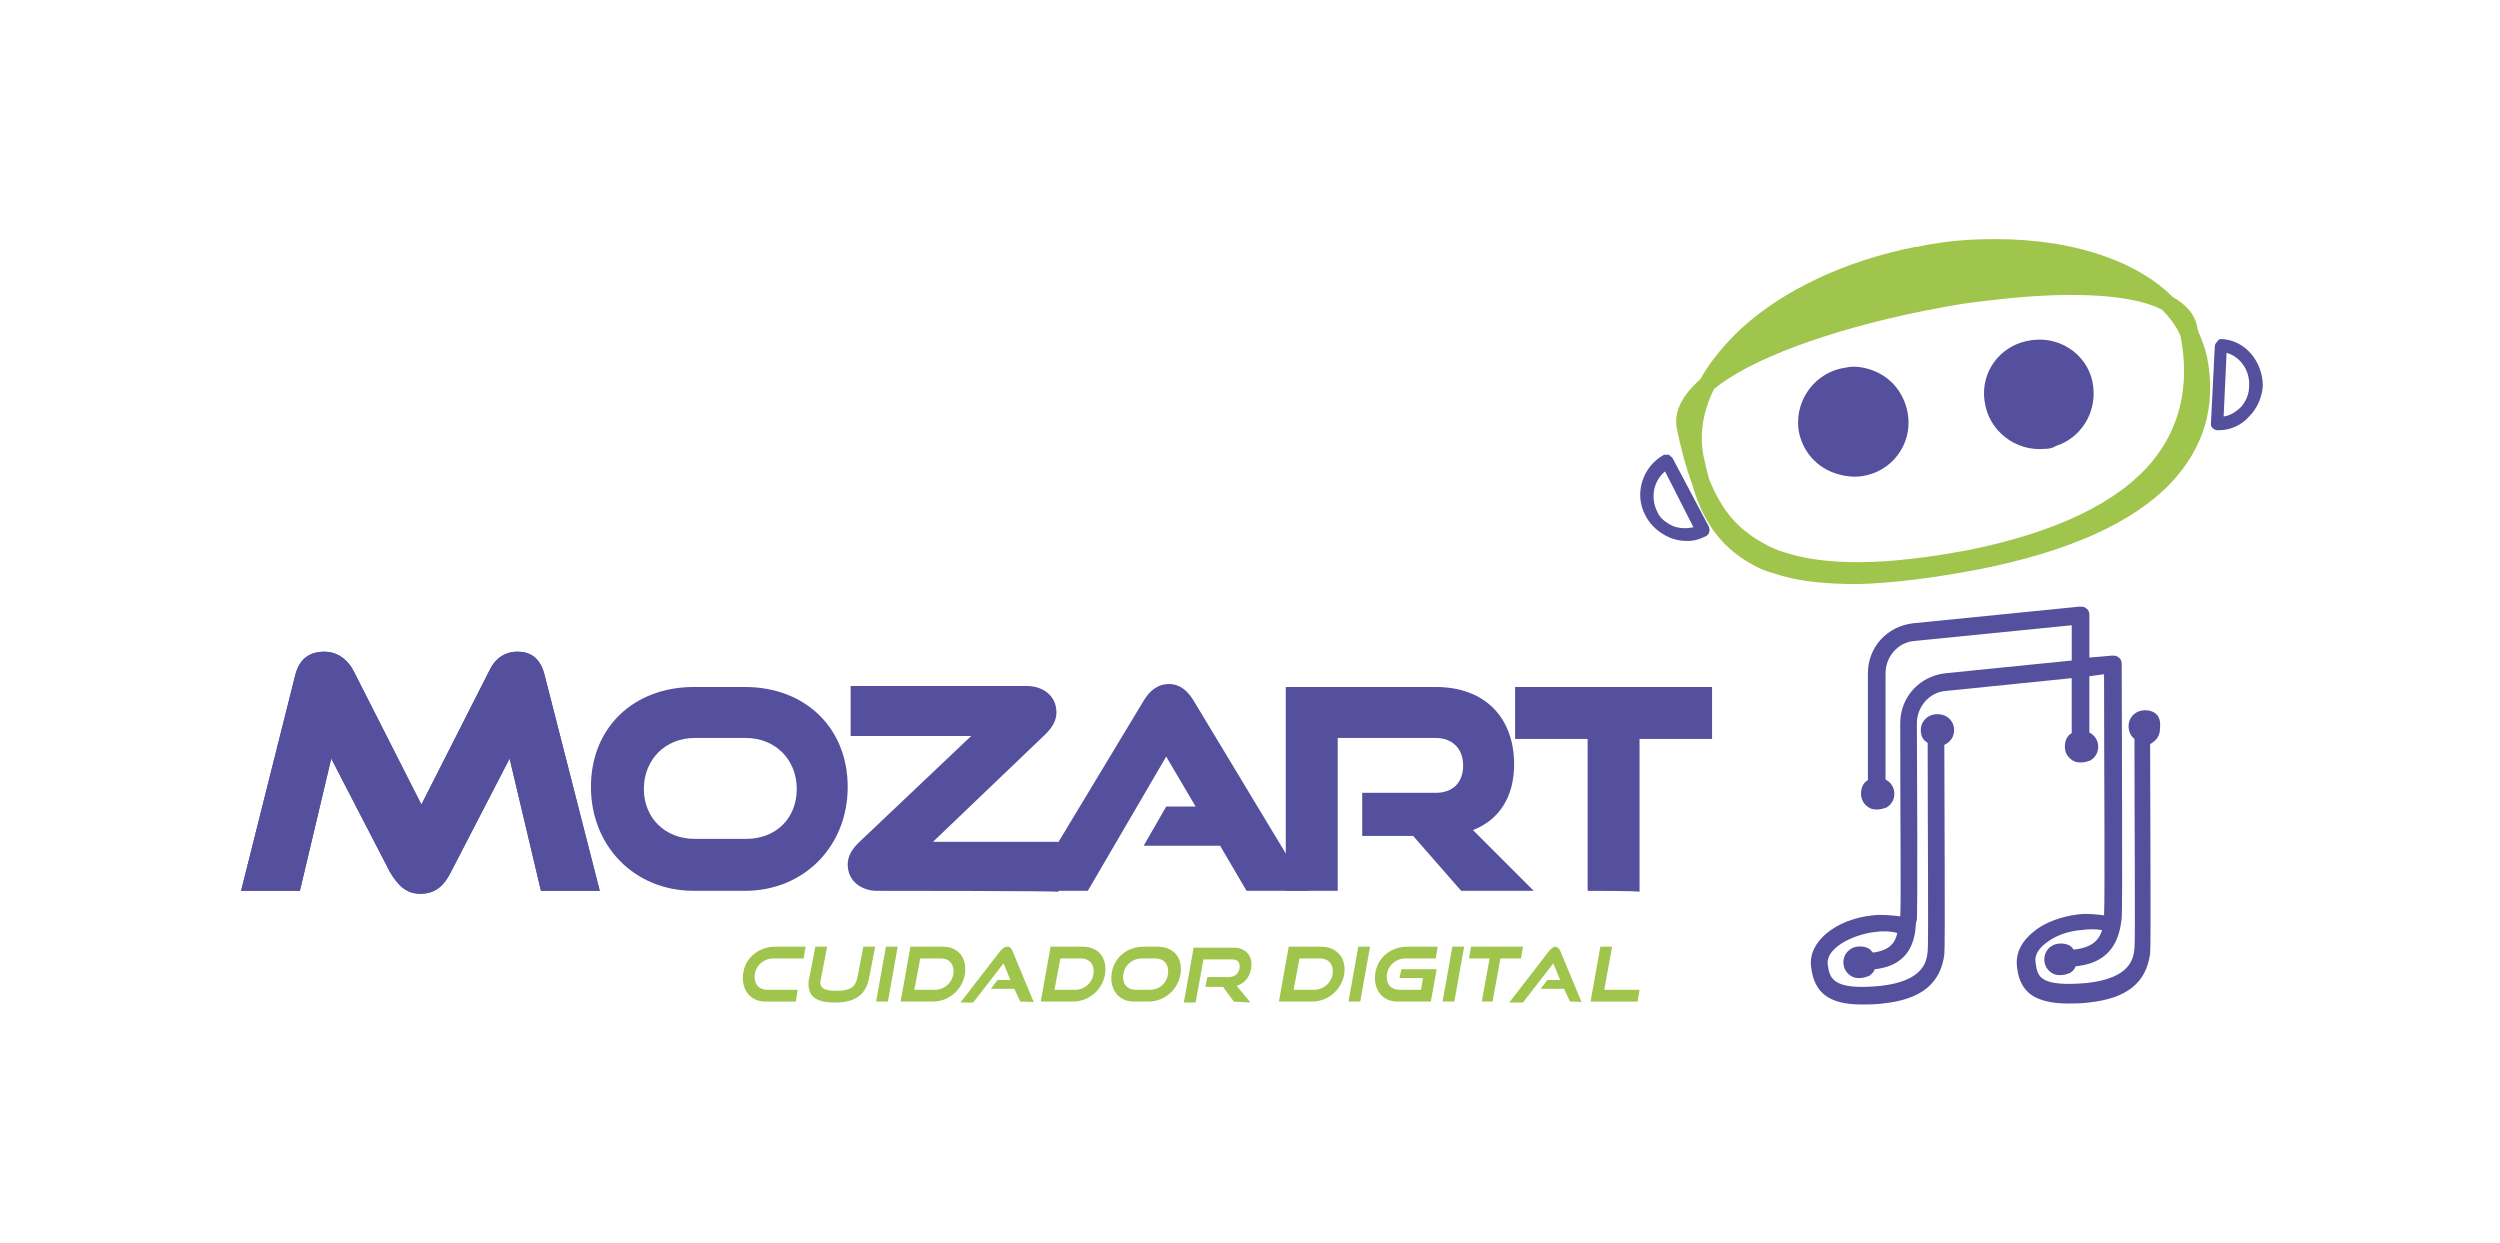 <?xml version="1.0" encoding="utf-8"?>
<!-- Generator: $$$/GeneralStr/196=Adobe Illustrator 27.6.0, SVG Export Plug-In . SVG Version: 6.00 Build 0)  -->
<svg version="1.1" id="Capa_1" xmlns="http://www.w3.org/2000/svg" xmlns:xlink="http://www.w3.org/1999/xlink" x="0px" y="0px"
	 viewBox="0 0 255.1 126.8" style="enable-background:new 0 0 255.1 126.8;" xml:space="preserve">
<style type="text/css">
	.st0{fill:#9FC54D;}
	.st1{fill:none;}
	.st2{fill:#54509E;}
</style>
<g>
	<g>
		<path class="st0" d="M78.1,102.2c-1.4,0-2.3-1-2.3-2.4c0-1.9,1.5-3.2,3.3-3.2h3.1L82,97.8h-3.1c-1,0-1.9,0.8-1.9,1.9
			c0,0.8,0.5,1.3,1.3,1.3h3.1l-0.2,1.2C81.2,102.2,78.1,102.2,78.1,102.2z"/>
		<path class="st0" d="M88.1,96.6h1.2l-0.6,3.1c-0.3,1.7-1.3,2.6-3.5,2.6c-1.9,0-2.7-0.6-2.7-1.9c0-0.2,0-0.4,0.1-0.7l0.6-3.1h1.2
			l-0.6,3.1c0,0.2-0.1,0.4-0.1,0.5c0,0.7,0.5,0.9,1.7,0.9c1.4,0,1.9-0.4,2.1-1.4L88.1,96.6z"/>
		<path class="st0" d="M89.4,102.2l1-5.6h1.2l-1,5.6H89.4z"/>
		<path class="st0" d="M91.9,102.2l1-5.6h3.3c1.4,0,2.3,0.9,2.3,2.3c0,1.8-1.5,3.3-3.3,3.3H91.9z M95.4,101c1,0,1.9-0.8,1.9-1.9
			c0-0.8-0.5-1.3-1.3-1.3h-2.1l-0.6,3.2H95.4z"/>
		<path class="st0" d="M104.1,102.2l-0.6-1.3h-2.4l0.7-0.9h1.3l-0.7-1.7l-3.1,4H98l4.1-5.3c0.2-0.2,0.4-0.4,0.7-0.4s0.4,0.2,0.5,0.4
			l2.2,5.3C105.6,102.2,104.1,102.2,104.1,102.2z"/>
		<path class="st0" d="M106.2,102.2l1-5.6h3.3c1.4,0,2.3,0.9,2.3,2.3c0,1.8-1.5,3.3-3.3,3.3H106.2z M109.7,101c1,0,1.9-0.8,1.9-1.9
			c0-0.8-0.5-1.3-1.3-1.3h-2.1l-0.6,3.2H109.7z"/>
		<path class="st0" d="M115.7,102.2c-1.4,0-2.3-1-2.3-2.4c0-1.9,1.5-3.2,3.3-3.2h1.4c1.5,0,2.4,0.9,2.4,2.3c0,1.8-1.5,3.3-3.3,3.3
			L115.7,102.2L115.7,102.2z M117.3,101c1.1,0,1.9-0.8,1.9-1.9c0-0.8-0.5-1.3-1.3-1.3h-1.4c-1,0-1.9,0.8-1.9,1.9
			c0,0.8,0.5,1.3,1.3,1.3H117.3z"/>
		<path class="st0" d="M125.9,102.2l-1.1-1.5h-1.8l0.2-1h2.2c0.7,0,1.1-0.5,1.1-1.1c0-0.5-0.3-0.7-0.8-0.7h-2.9l-0.8,4.4h-1.2l1-5.6
			h4.1c1.1,0,1.8,0.7,1.8,1.7c0,1.1-0.6,1.9-1.5,2.2l1.4,1.7L125.9,102.2L125.9,102.2z"/>
		<path class="st0" d="M130.5,102.2l1-5.6h3.3c1.4,0,2.4,0.9,2.4,2.3c0,1.8-1.5,3.3-3.3,3.3H130.5z M134.1,101c1,0,1.9-0.8,1.9-1.9
			c0-0.8-0.5-1.3-1.3-1.3h-2.1l-0.6,3.2H134.1z"/>
		<path class="st0" d="M137.6,102.2l1-5.6h1.2l-1,5.6H137.6z"/>
		<path class="st0" d="M142.6,102.2c-1.4,0-2.3-1-2.3-2.4c0-1.9,1.5-3.2,3.3-3.2h3.1l-0.2,1.2h-3.1c-1,0-1.9,0.8-1.9,1.9
			c0,0.8,0.5,1.3,1.3,1.3h2.2l0.2-1.2h-2.4l0.2-0.9h3.6l-0.6,3.3L142.6,102.2L142.6,102.2z"/>
		<path class="st0" d="M147.2,102.2l1-5.6h1.2l-1,5.6H147.2z"/>
		<path class="st0" d="M151.2,102.2l0.8-4.4h-2.1l0.2-1.2h5.3l-0.2,1.2h-2.1l-0.8,4.4H151.2z"/>
		<path class="st0" d="M160.2,102.2l-0.6-1.3h-2.4l0.7-0.9h1.3l-0.7-1.7l-3.1,4h-1.4l4.1-5.3c0.2-0.2,0.4-0.4,0.6-0.4
			s0.4,0.2,0.5,0.4l2.2,5.3C161.6,102.2,160.2,102.2,160.2,102.2z"/>
		<path class="st0" d="M162.3,102.2l1-5.6h1.2l-0.8,4.4h3.6l-0.2,1.2H162.3z"/>
	</g>
	<rect y="0" class="st1" width="255.1" height="126.8"/>
	<g>
		<g>
			<path class="st2" d="M55.2,90.9l-3.2-13.5l-6,11.6c-0.7,1.4-1.6,2.2-3.1,2.2s-2.3-0.9-3.1-2.2l-6-11.6l-3.2,13.5h-6L30.1,69
				c0.4-1.7,1.4-2.5,3-2.5c1.3,0,2.4,0.8,3,2L43,82.1l6.9-13.6c0.6-1.3,1.6-2,2.9-2c1.5,0,2.4,0.8,2.8,2.5l5.6,21.9H55.2z"/>
			<path class="st2" d="M70.8,90.9c-6.1,0-10.5-4.6-10.5-10.6c0-6.1,4.4-10.2,10.5-10.2h5.2c6.2,0,10.5,4.2,10.5,10.2
				s-4.4,10.6-10.5,10.6H70.8z M76.1,85.6c3.1,0,5.2-2.1,5.2-5.1c0-3-2.2-5.2-5.2-5.2h-5.2c-3,0-5.2,2.2-5.2,5.2s2.2,5.1,5.2,5.1
				H76.1z"/>
			<path class="st2" d="M89.5,90.9c-1.5,0-3-0.9-3-2.7c0-0.8,0.4-1.5,1.1-2.2l11.5-10.9H86.8v-5.1h18c1.5,0,3,0.9,3,2.7
				c0,0.8-0.4,1.5-1.1,2.2L95.2,85.9H108v5.1C108,90.9,89.5,90.9,89.5,90.9z"/>
			<path class="st2" d="M127.2,90.9l-2.7-4.6h-7.8l2.3-4h3l-3-5.1l-8,13.7h-6l11.7-19.4c0.6-1,1.4-1.7,2.6-1.7
				c1.1,0,1.9,0.7,2.5,1.7l11.7,19.4H127.2z"/>
			<path class="st2" d="M149.1,90.9l-4.9-5.6H139v-4.4h7.5c1.8,0,2.8-1.1,2.8-2.8c0-1.7-1.1-2.8-2.8-2.8h-10v15.6h-5.3V70.1h15.3
				c5,0,8,3.1,8,7.9c0,3.4-1.6,5.7-4.2,6.7l6.2,6.2L149.1,90.9L149.1,90.9z"/>
			<path class="st2" d="M162,90.9V75.4h-7.4v-5.3h20.1v5.3h-7.4v15.6C167.3,90.9,162,90.9,162,90.9z"/>
			<path class="st2" d="M55.2,90.9l-3.2-13.5l-6,11.6c-0.7,1.4-1.6,2.2-3.1,2.2s-2.3-0.9-3.1-2.2l-6-11.6l-3.2,13.5h-6L30.1,69
				c0.4-1.7,1.4-2.5,3-2.5c1.3,0,2.4,0.8,3,2L43,82.1l6.9-13.6c0.6-1.3,1.6-2,2.9-2c1.5,0,2.4,0.8,2.8,2.5l5.6,21.9H55.2z"/>
		</g>
		<g>
			<path class="st2" d="M219.8,72.7c-0.5-0.3-1.3-0.3-1.8,0c-0.5,0.3-0.8,0.8-0.8,1.4c0,0.5,0.2,1,0.6,1.3c0,8.7,0.1,20.7,0,21.4
				c-0.1,1-0.4,3-4.8,3.5c-2.2,0.2-3.8,0.1-4.5-0.4c-0.5-0.3-0.7-0.8-0.8-1.8c-0.1-0.9,0.7-1.6,1.1-1.9c0.9-0.7,2.2-1.2,3.6-1.3
				c0.7-0.1,1.4-0.1,2.1,0c-0.3,1-1,1.8-2.9,2c-0.1-0.1-0.2-0.3-0.4-0.4c-0.5-0.3-1.3-0.3-1.8,0c-0.5,0.3-0.8,0.8-0.8,1.4
				c0,0.6,0.3,1.1,0.8,1.4c0.3,0.2,0.6,0.2,0.9,0.2s0.6-0.1,0.9-0.2c0.3-0.2,0.5-0.4,0.6-0.7c4.1-0.4,4.5-3.4,4.7-4.9l0,0
				c0.1-0.7,0-20.1,0-26c0-0.2-0.1-0.5-0.3-0.6c-0.2-0.2-0.4-0.2-0.7-0.2l-2.3,0.2c0-2.6,0-4.4,0-4.4c0-0.2-0.1-0.5-0.3-0.6
				c-0.2-0.2-0.4-0.2-0.7-0.2l-17,1.7c-2.6,0.3-4.6,2.4-4.6,5.1c0,1.1,0,3.9,0,6.6c0,1.6,0,3.2,0,4.3c-0.5,0.3-0.7,0.8-0.7,1.4
				c0,0.6,0.3,1.1,0.8,1.4c0.3,0.2,0.6,0.2,0.9,0.2s0.6-0.1,0.9-0.2c0.5-0.3,0.8-0.8,0.8-1.4c0-0.6-0.3-1.1-0.8-1.4
				c0,0-0.1,0-0.1-0.1c0-1.1,0-2.7,0-4.2c0-2.7,0-5.5,0-6.6c0-1.7,1.3-3.2,3-3.3l16-1.6c0,0.8,0,2.1,0,3.6l-12.9,1.3
				c-2.6,0.3-4.6,2.4-4.6,5.1c0,11.1,0.1,18.2,0,19.7c-0.9-0.1-1.9-0.2-2.8-0.1c-3.8,0.4-6.6,2.7-6.3,5.2c0.3,2.7,1.8,3.9,5.2,3.9
				c0.6,0,1.3,0,2.1-0.1c3.9-0.4,5.9-2,6.3-5c0.1-0.7,0-15.7,0-21.4c0.1,0,0.1-0.1,0.2-0.1c0.5-0.3,0.8-0.8,0.8-1.4
				c0-0.6-0.3-1.1-0.8-1.4c-0.5-0.3-1.3-0.3-1.8,0c-0.5,0.3-0.8,0.8-0.8,1.4c0,0.6,0.2,1,0.7,1.3c0,8.7,0.1,20.6,0,21.3
				c-0.1,1-0.4,3-4.8,3.5c-5.1,0.5-5.2-0.9-5.4-2.2c-0.2-1.6,2.4-3,4.8-3.3c0.7-0.1,1.6-0.1,2.3,0.1c-0.2,1-0.8,1.8-2.5,2
				c-0.1-0.1-0.2-0.3-0.4-0.4c-0.5-0.3-1.3-0.3-1.8,0c-0.5,0.3-0.8,0.8-0.8,1.4c0,0.6,0.3,1.1,0.8,1.4c0.3,0.2,0.6,0.2,0.9,0.2
				s0.6-0.1,0.9-0.2c0.3-0.2,0.5-0.4,0.6-0.7c3.7-0.4,4.1-3.1,4.2-4.6c0-0.1,0-0.2,0.1-0.4c0-0.2,0.1-0.6,0-20.1
				c0-1.7,1.3-3.2,3-3.3l12.8-1.3c0,1.7,0,3.6,0,5.6c-0.5,0.3-0.7,0.8-0.7,1.4c0,0.6,0.3,1.1,0.8,1.4c0.3,0.2,0.6,0.2,0.9,0.2
				s0.6-0.1,0.9-0.2c0.5-0.3,0.8-0.8,0.8-1.4c0-0.6-0.3-1.1-0.8-1.4c0,0-0.1,0-0.1-0.1c0-2,0-3.9,0-5.7l1.5-0.2
				c0,9.4,0.1,22.5,0,24.6c-0.8-0.1-1.7-0.2-2.6-0.1c-1.7,0.2-3.4,0.8-4.5,1.7c-1.3,1-1.9,2.2-1.8,3.5c0.1,1.1,0.4,2.3,1.6,3.1
				c0.8,0.5,2,0.8,3.6,0.8c0.6,0,1.3,0,2.1-0.1c3.9-0.4,5.9-2,6.3-5c0.1-0.7,0-15.6,0-21.4c0.1,0,0.2-0.1,0.2-0.1
				c0.5-0.3,0.8-0.8,0.8-1.4C220.5,73.5,220.3,73,219.8,72.7z"/>
			<g>
				<path class="st2" d="M191.1,37.8c-0.8-0.3-1.8-0.5-2.7-0.3c-3.1,0.4-5.2,3.2-4.9,6.2c0.3,2.3,1.9,4.1,4.1,4.7
					c0.7,0.2,1.5,0.3,2.3,0.2c3.1-0.4,5.2-3.2,4.8-6.2C194.4,40.2,193,38.5,191.1,37.8z"/>
				<path class="st2" d="M207.4,34.7c-0.2,0-0.4,0.1-0.6,0.1c-2.8,0.6-4.7,3.2-4.3,6.1c0.4,3.1,3.2,5.2,6.2,4.9
					c0.4,0,0.8-0.1,1.1-0.3c2.5-0.8,4.1-3.3,3.8-6C213.3,36.5,210.5,34.3,207.4,34.7z"/>
				<path class="st2" d="M226.7,34.6c-0.2,0-0.3,0-0.4,0.2c0,0,0,0-0.1,0.1c0,0,0,0,0,0c-0.1,0.1-0.2,0.3-0.2,0.4l-0.4,8
					c0,0.2,0.1,0.3,0.2,0.4s0.3,0.2,0.4,0.2c0.1,0,0.1,0,0.2,0c1.2,0,2.3-0.5,3.1-1.4c0.8-0.8,1.3-1.9,1.4-3.1
					C230.9,36.9,229.1,34.7,226.7,34.6z M228.7,41.5c-0.5,0.5-1.1,0.9-1.8,1l0.3-6.5c1.4,0.4,2.4,1.8,2.3,3.4
					C229.5,40.2,229.2,40.9,228.7,41.5z"/>
				<path class="st2" d="M170.7,46.8c-0.1-0.1-0.1-0.2-0.2-0.2c-0.1-0.1-0.1-0.1-0.2-0.2c-0.2,0-0.3,0-0.5,0c-2.2,1.2-3.1,4-1.9,6.2
					c0.4,0.8,1.1,1.5,1.8,1.9c0.8,0.5,1.6,0.7,2.5,0.7c0.7,0,1.3-0.2,1.9-0.5c0.1-0.1,0.3-0.2,0.3-0.4c0.1-0.2,0-0.3,0-0.5
					L170.7,46.8z M170.2,53.4c-0.5-0.3-0.9-0.7-1.1-1.2c-0.7-1.4-0.4-3.1,0.8-4.1l2.9,5.7C171.9,54,170.9,53.9,170.2,53.4z"/>
			</g>
			<path class="st0" d="M224.3,33.8c0-0.1-0.1-0.3-0.1-0.4c-0.2-1.3-1.1-2.3-2.5-3.1c-1.7-1.7-4-3.1-6.8-4.1
				c-3.3-1.2-7.2-1.8-11.2-1.8c-2.1,0-4.3,0.1-6.5,0.5l0,0c-0.2,0-1.2,0.2-1.6,0.3l0,0c-0.1,0-0.1,0-0.2,0c-7,1.4-13.3,4.3-17.7,8.3
				c-1.8,1.7-3.2,3.4-4.2,5.2c-1.9,1.7-2.7,3.3-2.4,5c0.4,2,0.9,3.9,1.6,5.8c0.9,3.2,2.6,6.2,6.1,8.1c0.7,0.4,1.4,0.7,2.2,0.9
				c2.3,0.8,5.1,1.1,8.6,1.1c3.5-0.1,7.6-0.6,12.3-1.5c9.2-1.8,15.8-4.8,19.6-8.8c3.4-3.6,4.7-7.9,3.7-12.9
				C225,35.5,224.7,34.7,224.3,33.8z M219.6,47.1c-3.5,4.2-9.8,7.2-18.6,9c-8.4,1.6-14.7,1.7-19.1,0.2c-1-0.3-1.9-0.8-2.7-1.3
				c-1.7-1.1-3.4-2.6-4.8-6.1c-0.2-0.7-0.4-1.5-0.6-2.5c-0.4-2.2,0-4.5,1.1-6.7c3.6-3,11.6-6,21.5-8c0.2,0,2-0.4,2.1-0.4
				c2.1-0.4,4.1-0.6,5.9-0.8c7.4-0.8,13.4-0.4,16.2,1.1c0.8,0.8,1.5,1.7,1.9,2.7C223.5,39.4,222.4,43.7,219.6,47.1z"/>
		</g>
	</g>
	<rect x="24.5" y="24.4" class="st1" width="206.4" height="77.7"/>
</g>
</svg>

